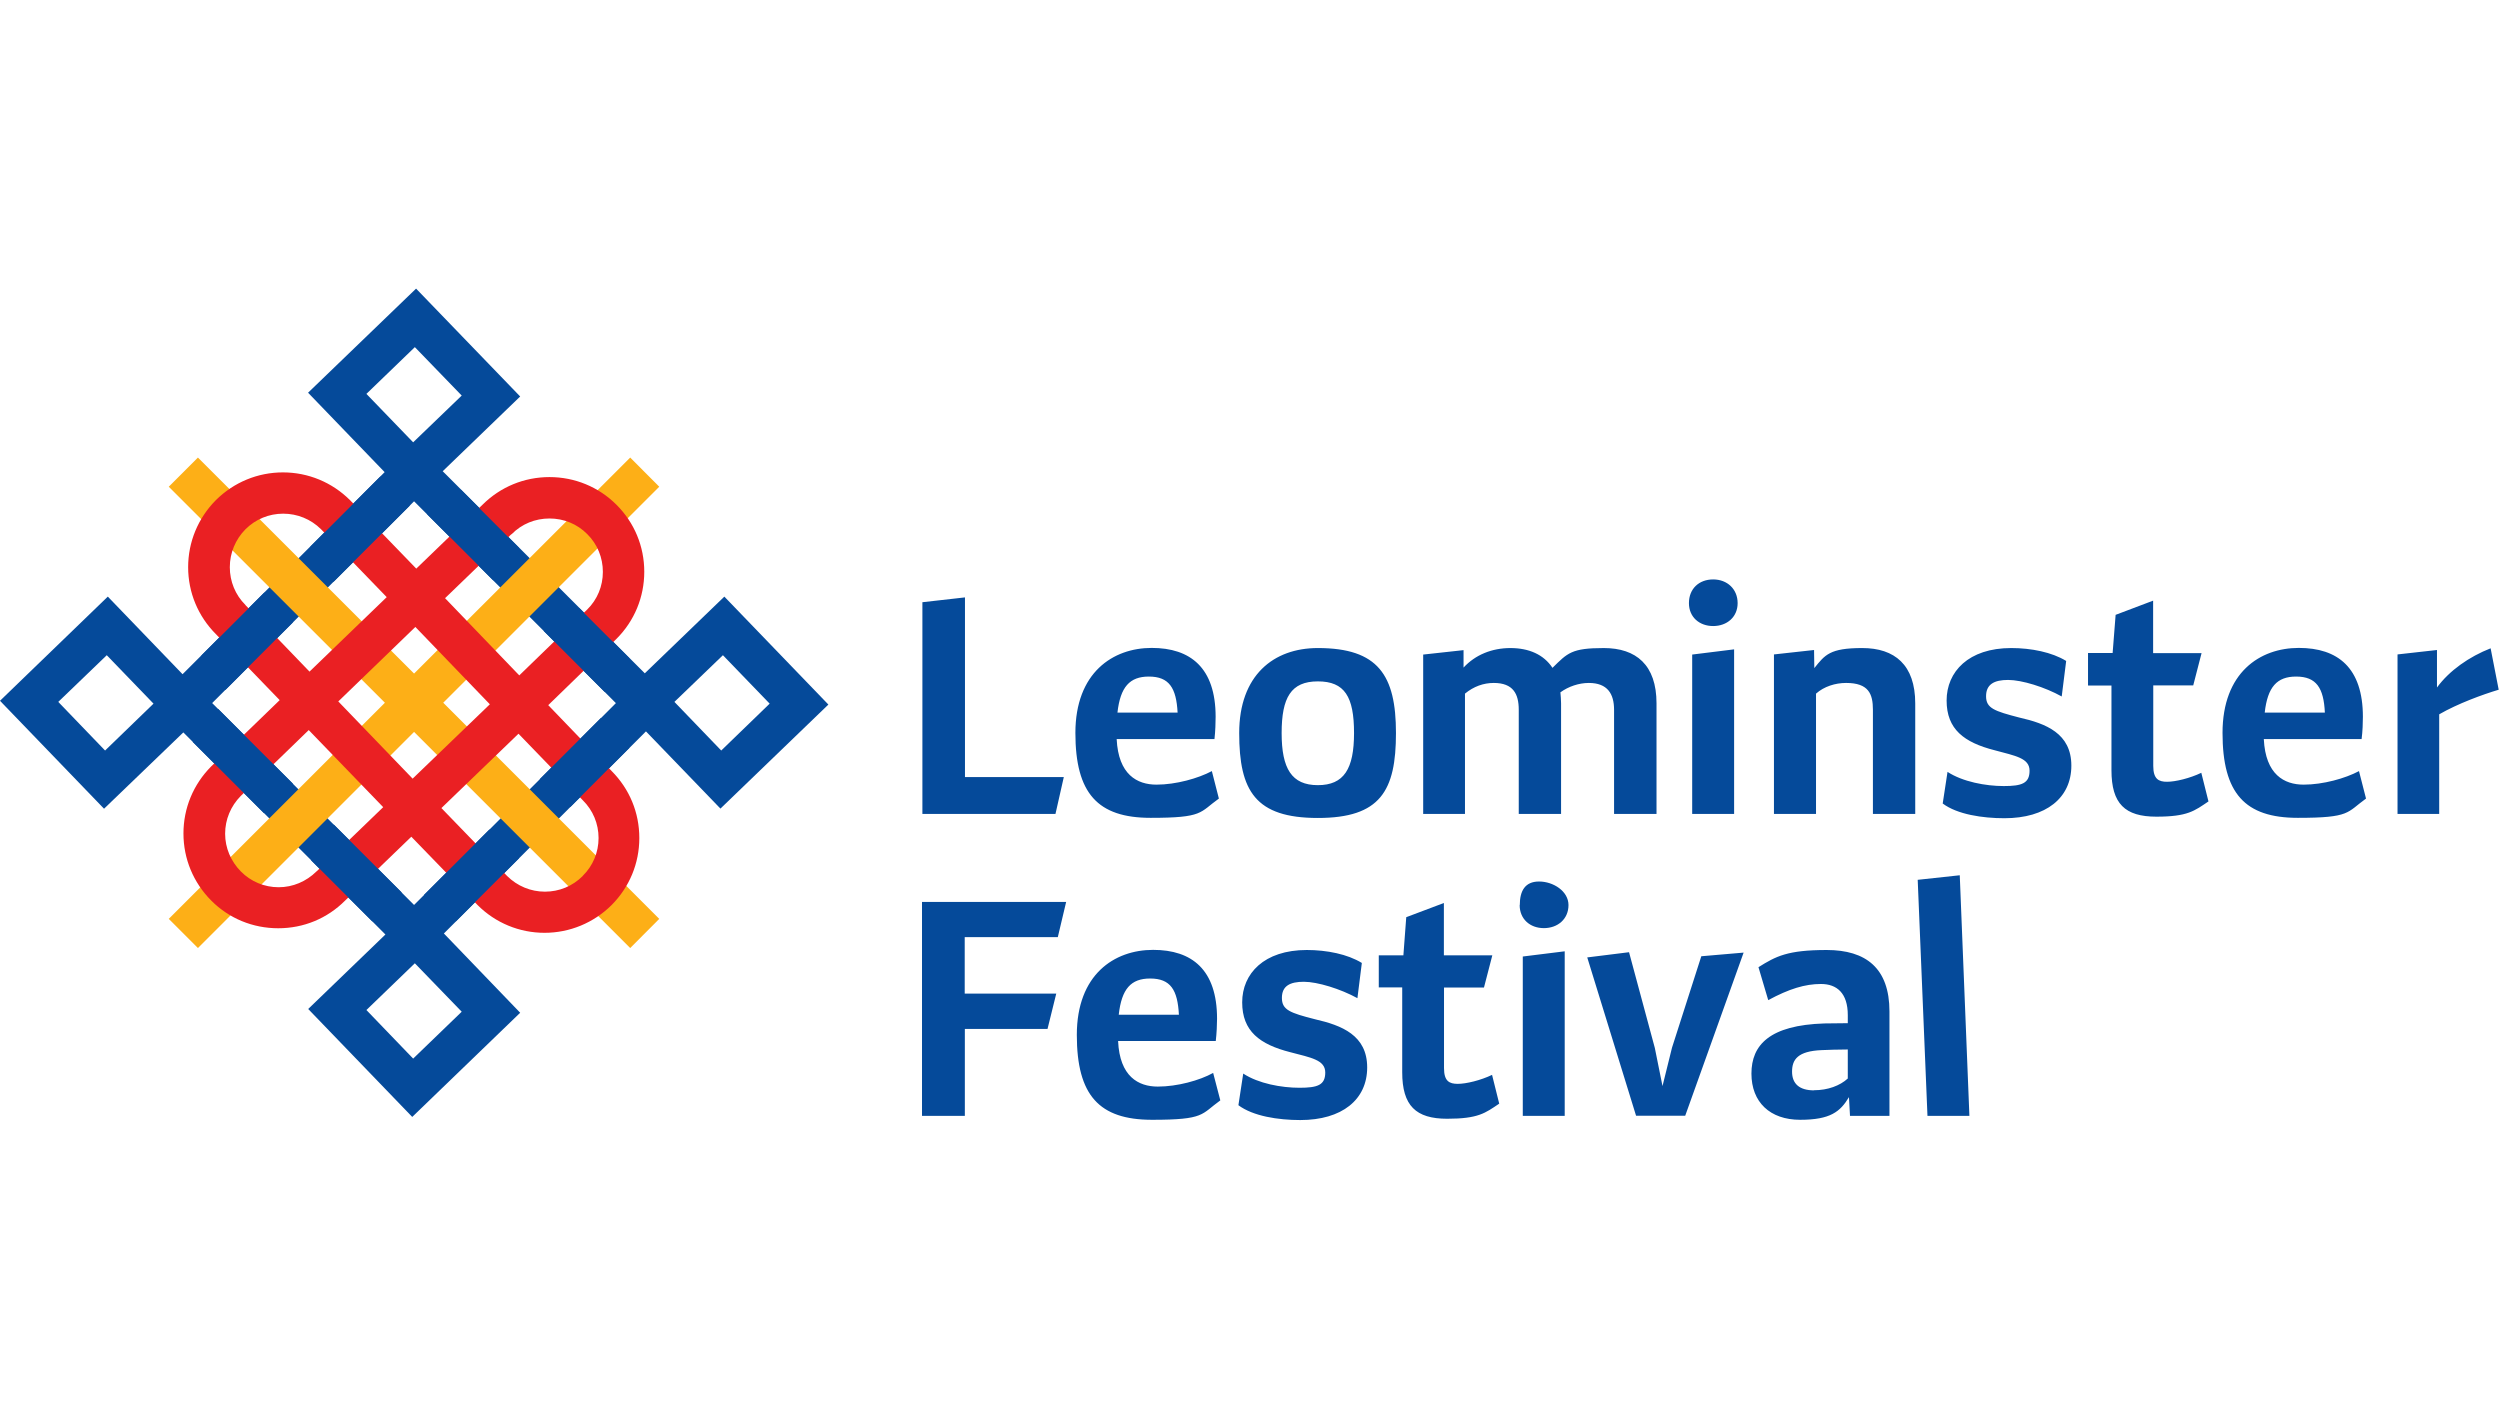 <?xml version="1.0" encoding="UTF-8"?>
<svg id="Layer_1" data-name="Layer 1" xmlns="http://www.w3.org/2000/svg" version="1.1" viewBox="0 0 1920 1080">
  <defs>
    <style>
      .cls-1 {
        fill: #fdaf17;
      }

      .cls-1, .cls-2, .cls-3 {
        stroke-width: 0px;
      }

      .cls-2 {
        fill: #054a9a;
      }

      .cls-3 {
        fill: #ea2023;
      }
    </style>
  </defs>
  <g>
    <path class="cls-2" d="M281.4,775.7l37.2-35.9,36,37.2-37.3,36-35.9-37.3h0ZM44.8,539l37.2-35.8,35.9,37.2-37.2,36-35.9-37.3h0ZM518,539l37.2-35.8,35.9,37.2-37.2,36-35.9-37.3h0ZM163,539.9l155-154.9,99.5,99.5,55.5,55.5-155,155-155-155h0ZM281.4,302.5l37.2-35.9,36,37.2-37.3,35.9-35.9-37.2h0ZM319.5,221.7l-82.9,79.9,58.8,61-155.2,155.2-57.4-59.6L0,538.2l79.9,82.9,60.9-58.6,155.2,155.2-59.3,57.2,79.9,82.9,82.9-80-58.6-60.9,155.2-155.2,57.2,59.3,82.9-79.9-79.9-82.9-61.1,58.9-50.2-50.2-105-105,59.5-57.4-79.9-82.8h0Z"/>
    <polygon class="cls-1" points="506.3 373.8 484 351.4 318 517.3 152 351.4 129.6 373.8 295.6 539.7 129.6 705.7 152 728.1 318 562.1 484 728.1 506.3 705.7 340.4 539.7 506.3 373.8"/>
    <path class="cls-3" d="M421,541.6l52.3-50.8.2-.2c13.7-13.7,21.3-32,21.3-51.5s-7.6-37.7-21.3-51.4c-13.8-13.8-32.1-21.3-51.5-21.3s-37.6,7.5-51.4,21.2l-50.9,49.1-50.7-52.4-.2-.2c-13.8-13.7-32.1-21.3-51.5-21.3s-37.7,7.6-51.5,21.3c-13.7,13.8-21.3,32.1-21.3,51.5s7.6,37.6,21.2,51.3l49.1,50.8-52.4,50.7-.2.2c-13.7,13.8-21.3,32-21.3,51.5s7.6,37.7,21.3,51.5c13.7,13.8,32,21.3,51.5,21.3s37.6-7.5,51.3-21.2l50.9-49.1,50.7,52.3.2.2c13.7,13.7,32.1,21.3,51.4,21.3s37.7-7.6,51.5-21.3c13.7-13.8,21.3-32,21.3-51.5s-7.5-37.6-21.2-51.4l-48.9-50.8h0ZM392.8,410.4l.2-.2c7.7-7.8,18-12,29-12s21.3,4.2,29,12c7.8,7.7,12,18.1,12,29s-4.2,21.2-12,28.9l-52.2,50.6-57-59.3,50.9-49.1h0ZM316.9,598l-57.1-59.3,59.2-57.2,57.2,59.4-59.3,57.1h0ZM188.5,464.6c-7.8-7.7-12-18.1-12-29s4.3-21.3,12-29.1c7.8-7.8,18.1-12,29-12s21.2,4.2,29,11.9l50.5,52.2-59.3,57.2-49.1-51-.2-.2h0ZM243.2,669.1l-.2.2c-7.8,7.7-18.1,12.1-29,12.1s-21.3-4.3-29-12.1c-7.7-7.8-12.1-18.1-12.1-29s4.3-21.2,12-29l52.2-50.6,57.2,59.2-51,49.2h0ZM447.5,672.8c-7.8,7.8-18.1,12-29,12s-21.2-4.3-29-12l-50.5-52.2,59.2-57.1,49.2,50.9.2.2c7.8,7.7,12.1,18,12.1,29,0,11-4.3,21.3-12.1,29"/>
    <polygon class="cls-2" points="483.4 505.6 444.8 467 417.5 484.5 464.4 531.4 483.4 505.6"/>
    <polygon class="cls-2" points="292.2 365.9 238.4 419.8 256.1 446.9 314.7 388.3 292.2 365.9"/>
    <polygon class="cls-2" points="148 569.8 202.8 624.6 224.9 601.8 167.5 544.4 148 569.8"/>
    <polygon class="cls-2" points="375.9 637 325.7 687.2 350 707.7 398.6 659.1 375.9 637"/>
    <polygon class="cls-2" points="398.6 420.8 353.9 376 328.1 395 378.9 445.8 398.6 420.8"/>
    <polygon class="cls-2" points="203.1 455 154.7 503.4 173.1 529.9 224.9 478 203.1 455"/>
    <polygon class="cls-2" points="461.6 551.3 414.5 598.4 438 619.8 483.4 574.3 461.6 551.3"/>
    <polygon class="cls-2" points="239 660.8 286 707.7 308.5 685.4 256.3 633.2 239 660.8"/>
  </g>
  <path class="cls-2" d="M708.3,857h32.7v-66.8h63.5l6.7-27.1h-70.3v-43.4h71.5l6.4-27h-110.7v164.3h0ZM933.7,799.6c.7-6,1-12.9,1-17.2,0-37.7-19.3-52.9-49.1-52.9s-58.6,18.9-58.6,65.3,17.1,65.2,57.8,65.2,37.5-4.2,52.4-14.9l-5.5-21.1c-10.4,5.8-27.6,10.5-42.5,10.5s-29.3-7.7-30.5-35h75ZM883.3,751.5c15.7,0,21.1,8.7,22.1,27.8h-46.2c2.2-19.9,9.4-27.8,24.1-27.8M1045.8,739.5c-10.9-6.7-26.8-9.9-42.2-9.9-32.8,0-49.6,18.1-49.6,40.2s13.4,32.3,37,38.3c15.9,4.2,26.8,5.9,26.8,15.6s-6,11.7-19.8,11.7-31.5-3.2-43.2-10.9l-3.7,24.3c11.2,8.4,30.5,11.4,47.5,11.4,32,0,51.4-15.6,51.4-40.4s-19.6-32.3-40-37c-19.3-4.9-25.5-7.2-25.5-16.4s6.2-12.4,16.8-12.4,28.3,5.5,41.2,12.6l3.4-27.1h0ZM1059,758.3h17.9v65.2c0,25.7,10.5,35.7,34.5,35.7s29.3-4.4,40-11.6l-5.5-22.1c-8.7,4.2-19.9,6.9-26.3,6.9s-10.6-1.9-10.6-12.1v-61.9h30.7l6.4-24.7h-37.2v-40.2l-28.9,10.9-2.2,29.3h-18.9v24.7h0ZM1169.5,857h32.2v-126.4l-32.2,4v122.4h0ZM1167.1,695.1c0,10.7,7.9,17.7,18.6,17.7s18.9-7,18.9-17.7-11.7-18.1-22.6-18.1c-10.7,0-14.8,7.1-14.8,18.1M1294.2,857l44.9-125.4-32.5,2.8-22.5,70.2-7.3,29.5-5.9-29.3-19.8-73.5-32.1,4,37.5,121.6h37.7ZM1358,768.1c16.1-8.7,28.3-12.4,40.5-12.4s20.6,7,20.6,23.9v6.2l-17.9.2c-42.2,1.3-56.1,16.6-56.1,38.5s14.2,35.5,37.4,35.5,30.8-6.2,37.5-17.4l.8,14.4h30.3v-80.2c0-33.3-18.1-47.2-48.2-47.2s-39,4.8-52.4,13.2l7.5,25.3h0ZM1393.2,837.4c-11.2,0-16.9-5-16.9-14.4s4.5-15.7,22.6-16.5c3-.2,14.4-.5,20.2-.5v22.3c-6,5.5-15.3,9-25.9,9M1480.3,857h32.2l-7.4-184.8-32.3,3.5,7.5,181.3h0Z"/>
  <path class="cls-2" d="M708.3,625.1h102.3l6.4-28.3h-75.9v-138l-32.7,3.7v162.6h0ZM932.7,567.7c.7-6,.9-13,.9-17.2,0-37.7-19.4-52.9-49.1-52.9s-58.6,18.9-58.6,65.3,17.1,65.2,57.8,65.2,37.4-4.1,52.4-14.8l-5.4-21.1c-10.5,5.6-27.6,10.4-42.5,10.4s-29.3-7.7-30.6-35h75ZM882.3,519.6c15.6,0,21.1,8.7,22.1,27.7h-46.2c2.2-19.7,9.4-27.7,24.1-27.7M1012.1,497.7c-34,0-60.4,20.9-60.4,65.3s12.4,65.2,60.4,65.2,60-20.8,60-65.2-13.6-65.3-60-65.3M1039.9,563c0,27.5-7.7,40-27.8,40s-27.8-12.7-27.8-40,7.2-39.7,27.8-39.7,27.8,11.7,27.8,39.7M1092.8,625.1h32.3v-92.4c6.7-5.5,14.2-8.2,22.1-8.2,14.9,0,19.2,8.4,19.2,20.6v80h32.5v-84.9c0-3.1-.3-5.7-.5-8.5,6.2-4.5,14.2-7.2,21.8-7.2,14.4,0,19.4,8.4,19.4,20.6v80h32.6v-84.9c0-29.6-15.7-42.5-40.5-42.5s-27.8,3.8-39.4,15.2c-6.7-10.2-18.1-15.2-32.3-15.2s-27,5.2-36,15v-13.4l-31,3.4v122.5h0ZM1299.6,625.1h32.2v-126.4l-32.2,4v122.4h0ZM1297.1,463.2c0,10.7,8,17.6,18.6,17.6s18.8-6.9,18.8-17.6-7.9-18.2-18.8-18.2-18.6,7.2-18.6,18.2M1362.4,625.1h32.3v-92.4c6.2-5.5,14.8-8.2,23.1-8.2,17.3,0,20.6,8.4,20.6,20.6v80h32.5v-84.9c0-29.6-15.8-42.5-40.7-42.5s-28.6,5.2-36.8,15.4l-.2-13.9-30.8,3.4v122.5h0ZM1586.8,507.6c-10.9-6.7-26.8-9.9-42.2-9.9-32.8,0-49.6,18.2-49.6,40.3s13.4,32.2,36.9,38.2c15.9,4.3,26.8,6,26.8,15.7s-5.9,11.8-19.8,11.8-31.6-3.3-43.2-10.9l-3.7,24.3c11.2,8.4,30.6,11.3,47.4,11.3,32,0,51.4-15.6,51.4-40.4s-19.6-32.3-39.9-36.9c-19.3-5-25.6-7.2-25.6-16.4s6.3-12.5,16.9-12.5,28.3,5.5,41.2,12.7l3.4-27.1h0ZM1603.7,526.5h17.9v65c0,25.8,10.4,35.7,34.5,35.7s29.3-4.5,40-11.7l-5.5-22c-8.7,4.2-19.9,6.9-26.3,6.9s-10.6-2-10.6-12.2v-61.8h30.7l6.4-24.8h-37.2v-40.3l-28.8,10.9-2.3,29.3h-18.9v24.8h0ZM1813.7,567.7c.8-6,1-13,1-17.2,0-37.7-19.3-52.9-49.2-52.9s-58.6,18.9-58.6,65.3,17.2,65.2,57.8,65.2,37.5-4.1,52.4-14.8l-5.4-21.1c-10.5,5.6-27.6,10.4-42.5,10.4s-29.3-7.7-30.6-35h75ZM1763.4,519.6c15.6,0,21.2,8.7,22.1,27.7h-46.2c2.2-19.7,9.4-27.7,24.1-27.7M1841.3,625.1h32v-76.5c14.2-8.2,33.3-15.2,45.7-18.9l-6.2-31.8c-16.4,6.4-31.7,17.1-41.2,30.1v-28.8l-30.3,3.4v122.5h0Z"/>
</svg>
